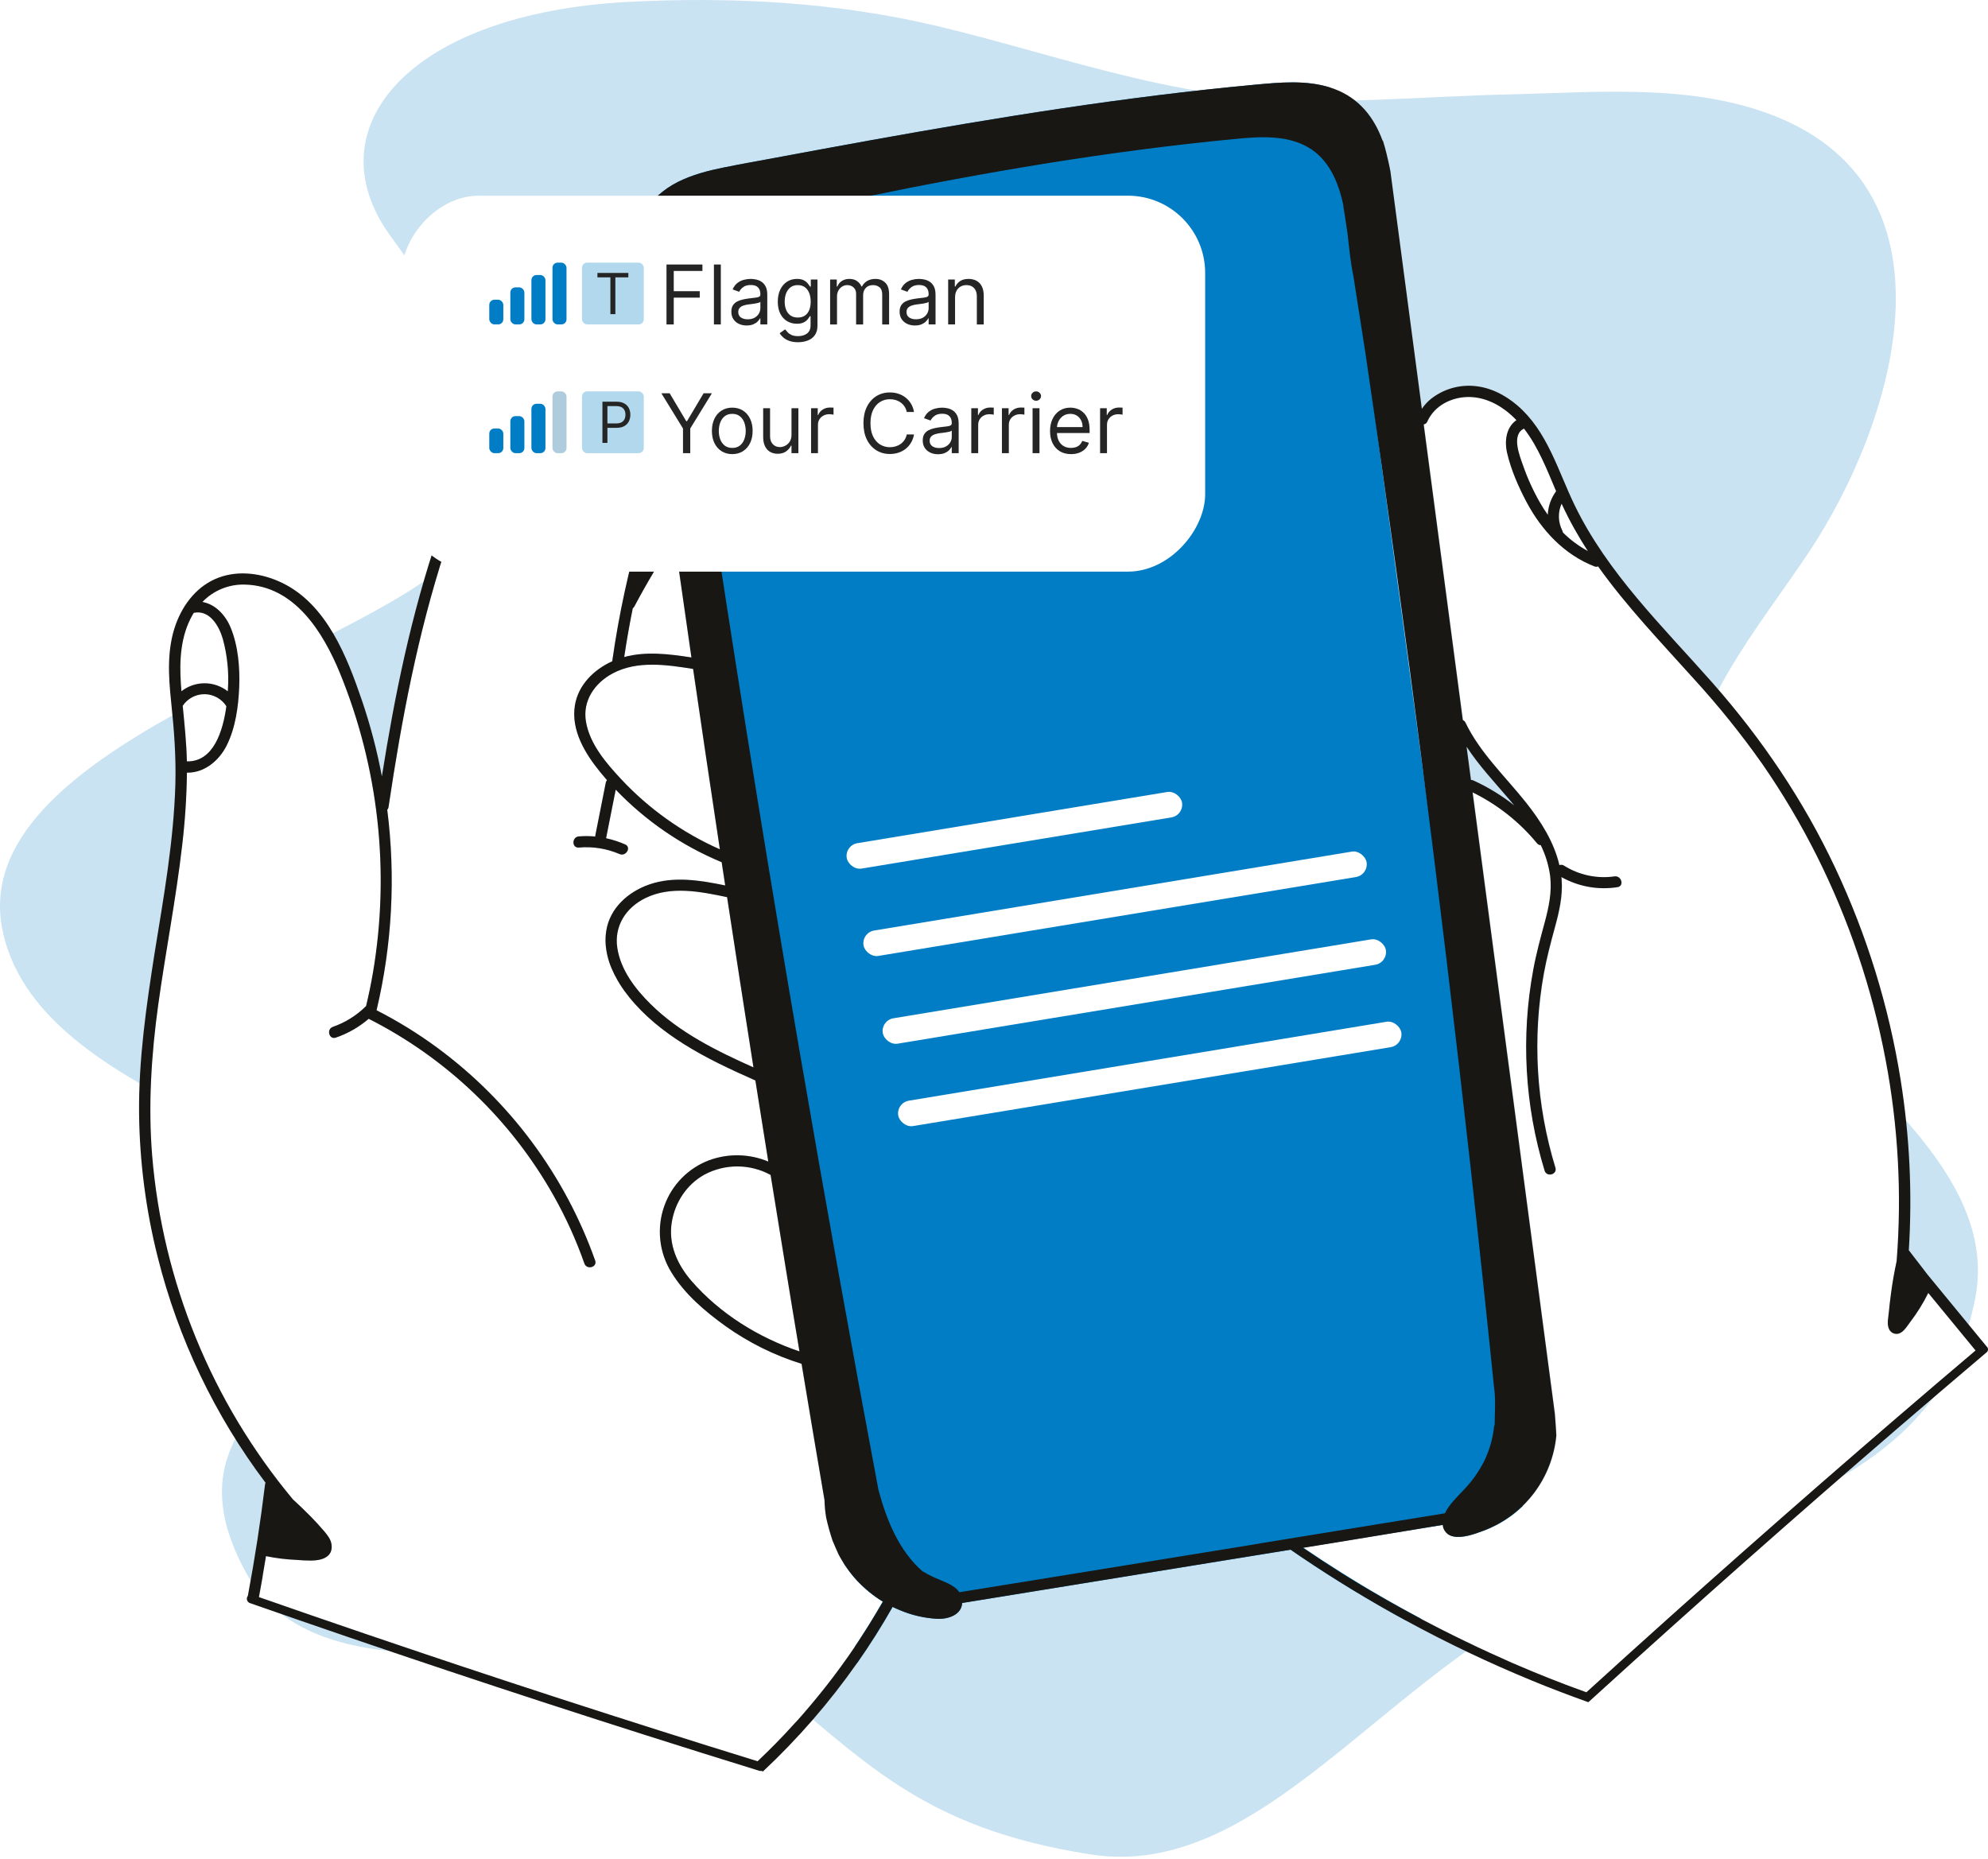 <?xml version="1.0" encoding="UTF-8"?> <svg xmlns="http://www.w3.org/2000/svg" width="386" height="361" fill="none" version="1.1" viewBox="0 0 386 361"><path d="m200.47 9.935c-6.138-1.707-12.276-3.393-18.457-4.865-19.589-4.662-39.883-5.75-60.006-4.705-42.552 2.219-61.158 24.43-46.416 45.148 14.743 20.718 33.296 42.193 13.152 62.185-20.144 19.993-95.928 37.745-88.188 73.27 7.74 35.525 75.794 40.71 70.393 63.657-5.402 22.948-40.224 29.615-23.208 60.703 17.016 31.087 79.68 3.701 99.803 19.981s30.959 29.605 64.212 34.789c33.254 5.185 57.241-35.525 92.875-51.069 35.634-15.543 71.941-20.728 78.901-57s-59.558-59.955-56.472-96.964c1.548-18.498 14.219-32.932 24.083-47.719 16.685-24.995 30.425-70.026-6.405-84.759-16.013-6.401-34.385-4.673-51.241-4.267-17.529 0.373-35.72 2.336-53.185 0.416-13.611-1.536-26.72-5.174-39.84-8.801z" fill="#B2D8ED" opacity=".7"></path><path d="m298.22 311.26-22.415 3.039-2.831 0.365c-6.98-3.788-13.77-7.906-20.369-12.354-0.675-0.456-1.35-0.917-2.024-1.384l-1.012 0.167-2.488 0.402-1.79 0.292-2.126 0.344-41.213 6.679-2.123 0.343-13.015 2.115c-0.139 2.34-2.736 3.14-4.749 3.078-2.542-0.122-5.043-0.692-7.387-1.683-0.467-0.19-0.92-0.398-1.369-0.618-2.122 3.75-4.422 7.389-6.901 10.92l-0.435-3.207-2.192-16.24-36.004-265.55c1.185-1.067 2.51-1.967 3.938-2.677 2.755-1.369 5.747-2.144 8.768-2.753 3.36-0.683 6.739-1.274 10.115-1.903 24.683-4.605 49.429-9.071 74.375-12.157 6.205-0.767 12.423-1.441 18.652-2.023 4.837-0.446 9.988-0.95 14.697 0.566l9.972 73.541 7.69 56.71 19.675 145.13 2.561 18.858z" fill="#007DC5"></path><g fill="#fff"><rect transform="rotate(-9.382 167.26 181.1)" x="167.26" y="181.1" width="99" height="5" rx="2.5"></rect><rect transform="rotate(-9.382 171 198.14)" x="171" y="198.14" width="99" height="5" rx="2.5"></rect><rect transform="rotate(-9.382 174 214.14)" x="174" y="214.14" width="99" height="5" rx="2.5"></rect><rect transform="rotate(-9.382 164 164.14)" x="164" y="164.14" width="65.982" height="5" rx="2.5"></rect><path d="m303.46 103.4c1.435 1.431 3.07 2.646 4.855 3.608-1.866-2.837-3.523-5.807-4.958-8.885-0.051-0.11-0.098-0.219-0.149-0.325-0.371 0.824-0.552 1.721-0.529 2.624 0.022 0.903 0.246 1.79 0.657 2.595 0.064 0.119 0.106 0.249 0.124 0.383z"></path><path d="m118.99 130.75c-3.499 1.859-5.903 5.31-5.205 9.389 0.73 4.317 3.861 7.961 6.747 11.069 5.414 5.823 11.955 10.487 19.226 13.709-0.916-6.052-1.823-12.105-2.722-18.157-0.833-5.624-1.658-11.249-2.476-16.875h-0.07c-5.074-0.807-10.754-1.658-15.5 0.865z"></path><path d="m119.86 184.09c0.668 4.273 3.47 7.939 6.473 10.901 5.611 5.54 12.811 9.082 19.953 12.274-1.734-11.014-3.439-22.032-5.115-33.053-5.154-1.096-10.904-2.246-15.857 0.179-3.781 1.848-6.127 5.419-5.454 9.699z"></path><path d="m162.81 301.85c-0.406-0.891-0.811-1.785-1.177-2.687-0.495-1.476-0.912-2.976-1.249-4.496-0.186-1.113-0.291-2.238-0.314-3.367-1.505-8.823-2.992-17.648-4.46-26.476-5.3-1.65-10.302-4.135-14.817-7.362-3.923-2.816-7.891-6.208-10.433-10.36-1.188-1.919-1.926-4.082-2.158-6.327-0.232-2.244 0.047-4.513 0.817-6.634 0.718-2.017 1.868-3.854 3.369-5.381 1.501-1.528 3.317-2.71 5.322-3.464 3.723-1.367 7.826-1.276 11.485 0.256-0.845-5.247-1.681-10.496-2.506-15.747-4.749-2.107-9.498-4.294-13.882-7.063-3.981-2.497-7.715-5.477-10.666-9.169-0.637-0.792-1.229-1.618-1.772-2.476-0.154-0.249-0.307-0.501-0.453-0.753-0.441-0.761-0.832-1.55-1.169-2.362-0.634-1.471-1.024-3.035-1.154-4.631-0.062-0.876-0.022-1.755 0.116-2.622 0.709-4.433 4.289-7.581 8.377-8.995 4.749-1.647 9.889-0.796 14.718 0.198-0.229-1.505-0.458-3.008-0.687-4.511-7.759-3.219-14.764-8.017-20.57-14.088l-1.863 9.41v0.022c1.267 0.278 2.504 0.679 3.693 1.198 1.279 0.559 0.172 2.425-1.096 1.874-2.487-1.068-5.201-1.501-7.898-1.26-1.391 0.113-1.38-2.056 0-2.17 1.063-0.083 2.132-0.073 3.193 0.03-3e-3 -0.091 4e-3 -0.182 0.022-0.271l2.017-10.177c0.032-0.187 0.117-0.36 0.244-0.501-0.449-0.515-0.895-1.033-1.326-1.563-2.922-3.604-5.691-8.118-4.906-12.967 0.643-3.974 3.701-6.939 7.251-8.557v-0.047c1.277-9.035 3.216-17.963 5.801-26.714-5.61-0.621-11.065-2.24-16.106-4.78-1.245-0.628-0.146-2.498 1.096-1.873 4.889 2.469 10.192 4.013 15.642 4.554 0.975-3.141 2.024-6.256 3.149-9.345 0.073-0.196 0.199-0.367 0.366-0.493-1.949-13.858-3.842-27.723-5.681-41.595-0.03-0.183-6e-3 -0.371 0.07-0.54-6.119 5.383-11.611 11.438-16.373 18.051-9.045 12.508-15.642 26.611-20.428 41.245-5.301 16.199-8.471 32.998-10.959 49.829-0.024 0.205-0.114 0.395-0.256 0.544 1.65 12.999 0.947 26.187-2.075 38.937 4.111 2.093 8.044 4.518 11.759 7.252 14.13 10.408 24.818 24.807 30.686 41.343 0.464 1.322-1.633 1.884-2.09 0.577-1.588-4.519-3.565-8.892-5.91-13.07-8.306-14.793-20.823-26.783-35.96-34.448-1.874 1.61-4.037 2.85-6.375 3.652-1.326 0.46-1.889-1.636-0.577-2.089 2.385-0.829 4.555-2.179 6.353-3.951l0.08-0.07c0.504-2.14 0.954-4.291 1.326-6.456 3.347-19.654 1.116-39.852-6.44-58.302-3.284-7.918-8.873-16.898-18.492-17.102-1.524-0.045-3.041 0.229-4.453 0.804s-2.689 1.438-3.748 2.534c2.524 0.445 4.486 2.53 5.479 4.977 1.461 3.575 1.827 7.771 1.659 11.599-0.168 3.827-0.731 7.902-2.44 11.32-1.461 2.922-4.329 5.332-7.704 5.252-0.056 4.731-0.367 9.456-0.931 14.154-1.191 10.386-3.226 20.652-4.654 31.005-1.319 9.692-1.936 19.42-1.136 29.171 2.018 24.536 11.55 47.855 27.299 66.782 1.198 1.095 2.378 2.224 3.514 3.385 0.895 0.917 1.764 1.855 2.59 2.83 0.654 0.774 1.304 1.578 1.432 2.615 0.307 2.476-2.02 3.078-3.985 3.082-0.925 0-1.849-0.043-2.769-0.128-2.01-0.083-4.009-0.327-5.98-0.73-0.212 1.307-0.431 2.612-0.658 3.915v0.091c-0.229 1.32-0.465 2.634-0.709 3.944 6.773 2.366 13.554 4.708 20.344 7.026 25.374 8.648 50.865 16.935 76.472 24.862 0.585-0.555 1.162-1.114 1.739-1.676l0.062-0.062c0.556-0.544 1.096-1.096 1.651-1.647l0.128-0.132c0.526-0.533 1.046-1.072 1.56-1.617l0.186-0.198c0.487-0.525 0.975-1.055 1.462-1.588l0.23-0.267c0.467-0.516 0.931-1.034 1.392-1.555l0.295-0.336c0.439-0.504 0.876-1.011 1.312-1.52 0.113-0.138 0.23-0.273 0.343-0.409 0.413-0.493 0.826-0.986 1.231-1.482l0.395-0.486c0.387-0.487 0.771-0.966 1.151-1.439 0.149-0.186 0.295-0.365 0.442-0.569 0.365-0.461 0.73-0.921 1.07-1.388l0.493-0.654 0.99-1.336 0.537-0.749c0.303-0.424 0.61-0.851 0.91-1.278 0.197-0.281 0.39-0.566 0.584-0.847 0.278-0.406 0.555-0.808 0.829-1.213 0.216-0.318 0.428-0.639 0.64-0.96 0.211-0.322 0.496-0.753 0.73-1.129s0.468-0.73 0.705-1.095c0.238-0.366 0.428-0.672 0.636-1.012 0.278-0.445 0.548-0.898 0.818-1.347 0.165-0.271 0.329-0.537 0.49-0.807 0.431-0.731 0.854-1.461 1.271-2.192-3.637-2.219-6.601-5.385-8.577-9.159z"></path><path d="m123.16 117.74c-0.076 0.145-0.185 0.27-0.317 0.366-0.634 3.14-1.188 6.295-1.662 9.465 4.222-1.161 8.767-0.584 13.048 0.081-1.11-7.64-2.206-15.285-3.288-22.934-2.812 4.214-5.406 8.555-7.781 13.022z"></path><path d="m130.43 237.28c-0.73 4.302 1.03 8.235 3.81 11.445 5.498 6.343 13.031 11.021 20.972 13.691-0.942-5.668-1.877-11.336-2.805-17.004-0.938-5.75-1.869-11.503-2.795-17.258-1.965-1.073-4.166-1.641-6.405-1.654-2.239-0.014-4.446 0.528-6.424 1.577-1.686 0.954-3.133 2.278-4.234 3.872-1.1 1.594-1.825 3.417-2.119 5.331z"></path><path d="m370.94 256.71c-0.551 0.731-1.18 1.826-2.067 2.191-0.381 0.157-0.808 0.158-1.19 5e-3 -0.382-0.154-0.689-0.45-0.856-0.826-0.457-0.961-0.132-2.268-0.037-3.287 0.114-1.209 0.256-2.41 0.42-3.615 0.289-2.115 0.665-4.211 1.096-6.3 1.027-13.062 0.307-26.203-2.14-39.075-2.602-13.774-7.105-27.12-13.381-39.655-3.107-6.191-6.647-12.155-10.594-17.847-4.073-5.77-8.503-11.281-13.264-16.499-6.349-7.063-13.045-14.042-18.568-21.805-0.227 0.092-0.482 0.092-0.709 0-5.878-2.305-10.276-7.019-13.195-12.519-1.56-2.921-2.984-6.208-3.748-9.44-0.562-2.377-0.208-5.058 1.798-6.438-0.677-0.71-1.41-1.363-2.192-1.954-2.477-1.844-5.505-2.921-8.607-2.429-2.805 0.442-5.319 2.016-6.506 4.645-0.056 0.148-0.151 0.279-0.275 0.377-0.124 0.099-0.273 0.161-0.43 0.182l0.099 0.756c2.501 18.888 5.001 37.776 7.499 56.666 0.231 0.092 0.416 0.27 0.516 0.497 2.874 5.949 7.744 10.452 11.795 15.564 2.846 3.594 5.399 7.622 6.437 12.106 0.147-0.059 0.307-0.081 0.464-0.065 0.158 0.017 0.31 0.072 0.442 0.16 2.912 1.835 6.382 2.576 9.79 2.089 1.37-0.205 1.954 1.884 0.577 2.089-3.745 0.586-7.578-0.105-10.882-1.961 0 0.182 0.036 0.365 0.051 0.548 0.234 3.133-0.493 6.23-1.315 9.228s-1.589 5.916-2.141 8.94c-2.263 12.571-1.496 25.501 2.239 37.716 0.409 1.34-1.684 1.906-2.089 0.577-3.862-12.659-4.614-26.063-2.192-39.075 0.142-0.774 0.303-1.541 0.471-2.304s0.365-1.527 0.544-2.286c0.366-1.52 0.79-3.028 1.199-4.543 0.789-2.922 1.439-5.927 1.059-8.973-0.279-2.094-0.895-4.129-1.826-6.025-0.143 2e-3 -0.283-0.031-0.41-0.094-0.127-0.064-0.237-0.157-0.321-0.272-3.416-4.15-7.681-7.52-12.508-9.885 1.181 8.903 2.36 17.804 3.536 26.702l12.42 93.988c0.092 1.414 0.234 2.827 0.285 4.24-0.385 4.104-1.925 8.014-4.44 11.279-2.515 3.266-5.904 5.753-9.774 7.174-1.665 0.628-3.985 1.479-5.786 1.096-0.546-0.091-1.045-0.361-1.42-0.768-0.374-0.407-0.602-0.927-0.648-1.478l-19.941 3.239-7.2 1.169c2.435 1.658 4.901 3.27 7.397 4.838l0.237 0.15c14.882 9.325 30.713 17.044 47.227 23.025l0.179 0.066c5.209-4.745 10.435-9.468 15.678-14.169 19.712-17.676 39.666-35.075 59.862-52.2l-9.198-11.164c-0.97 1.991-2.131 3.883-3.467 5.649z"></path><path d="m35.511 137-0.033 0.044c0.343 3.593 0.731 7.172 0.807 10.795 5.158 0.124 6.999-5.887 7.671-10.722-0.452-0.704-1.071-1.285-1.803-1.692-0.732-0.406-1.552-0.625-2.389-0.636-0.837-0.012-1.663 0.184-2.406 0.57s-1.378 0.95-1.849 1.641z"></path><path d="m299.07 97.7c0.453 0.774 0.946 1.53 1.461 2.261 0.076-1.651 0.64-3.242 1.622-4.572-1.776-4.189-3.471-8.6-6.243-12.164-2.517 1.176-0.862 5.255-0.212 7.092 0.888 2.562 2.017 5.035 3.372 7.384z"></path><path d="m35.227 134.21c1.285-1.006 2.872-1.551 4.504-1.547s3.216 0.556 4.497 1.569l0.022-0.394c0.215-3.295-0.12-6.603-0.99-9.787-0.705-2.455-2.528-5.679-5.589-5.073h-0.044c-0.084 0.135-0.168 0.278-0.252 0.42-2.334 4.101-2.557 8.892-2.247 13.494 0.029 0.445 0.066 0.88 0.099 1.318z"></path></g><path d="m385.73 261.46-11.452-13.935-3.653-4.748c0.696-11.073 0.161-22.189-1.597-33.144-2.274-14.203-6.534-28.015-12.654-41.033-6.173-13.146-14.283-25.135-23.872-36.011-9.59-10.875-20.384-21.279-26.795-34.561-3.218-6.654-5.25-14.275-11.062-19.275-2.436-2.096-5.406-3.615-8.654-3.82-2.934-0.196-5.836 0.704-8.146 2.523-0.68 0.553-1.276 1.201-1.771 1.925l-6.108-46.152c-0.048-0.241-0.095-0.486-0.146-0.73-0.366-1.738-0.768-3.484-1.301-5.182l-0.077-0.029c-1.64-4.473-4.518-8.257-9.497-10.068-0.201-0.073-0.406-0.142-0.607-0.208-4.72-1.512-9.87-1.015-14.711-0.562-6.224 0.575-12.442 1.249-18.652 2.023-24.946 3.086-49.681 7.552-74.393 12.157-3.376 0.628-6.755 1.22-10.116 1.903-3.002 0.61-5.994 1.384-8.767 2.753-1.428 0.709-2.753 1.61-3.938 2.677-2.192 1.968-3.836 4.499-4.383 7.344-0.187-0.077-0.392-0.1-0.592-0.065-0.199 0.035-0.384 0.126-0.534 0.262-11.437 9.86-20.533 22.214-27.481 35.577-7.587 14.586-12.632 30.347-16.238 46.349-1.742 7.72-3.149 15.513-4.384 23.328-0.941-5.011-2.239-9.949-3.883-14.775-2.897-8.487-6.835-18.581-15.423-22.773-3.788-1.852-8.38-2.556-12.42-1.037-4.04 1.519-6.824 5.032-8.281 9.038-1.761 4.832-1.443 10.046-0.913 15.068 0.566 5.364 0.975 10.681 0.818 16.068-0.322 10.985-2.265 21.831-4.018 32.655-1.622 10.335-3.123 20.724-3.025 31.202 0.103 9.407 1.317 18.77 3.616 27.893 3.974 15.86 11.092 30.762 20.932 43.822-0.044 0.105-0.073 0.216-0.088 0.329-0.879 7.25-1.992 14.464-3.339 21.641-0.089 0.11-0.15 0.24-0.178 0.379-0.029 0.139-0.024 0.282 0.014 0.419s0.107 0.262 0.203 0.367c0.096 0.104 0.215 0.184 0.348 0.233 25.554 8.94 51.232 17.51 77.034 25.71 7.28 2.315 14.569 4.601 21.867 6.858 0.136 0.046 0.281 0.054 0.42 0.022l0.315 0.106c6.798-6.364 12.919-13.415 18.265-21.039 2.474-3.523 4.774-7.162 6.9-10.919 0.45 0.219 0.903 0.427 1.37 0.617 2.344 1.002 4.848 1.582 7.394 1.713 2.002 0.062 4.599-0.73 4.749-3.079l13.015-2.114 2.123-0.343 41.213-6.694 2.126-0.343 1.79-0.293 2.488-0.401 1.012-0.168c0.672 0.467 1.347 0.928 2.024 1.384 6.575 4.448 13.363 8.577 20.365 12.387 7.941 4.325 16.112 8.217 24.475 11.657 1.761 0.73 3.532 1.432 5.312 2.107 1.67 0.64 3.348 1.263 5.034 1.87l0.602 0.215 1.418-1.285c19.29-17.546 38.818-34.832 58.583-51.857 5.755-4.952 11.527-9.881 17.315-14.786 0.088-0.068 0.159-0.155 0.209-0.254 0.049-0.1 0.075-0.209 0.075-0.32 1e-3 -0.111-0.023-0.22-0.071-0.32s-0.118-0.188-0.205-0.257zm-82.518-163.66 0.146 0.325c1.437 3.077 3.095 6.047 4.961 8.885-1.785-0.963-3.421-2.178-4.859-3.608-0.017-0.134-0.058-0.264-0.12-0.383-0.411-0.805-0.635-1.692-0.657-2.595-0.022-0.903 0.158-1.8 0.529-2.624zm-7.306-14.575c2.769 3.564 4.464 7.976 6.239 12.164-0.982 1.329-1.545 2.921-1.618 4.572-0.526-0.73-1.016-1.486-1.461-2.26-1.354-2.349-2.482-4.822-3.368-7.384-0.647-1.841-2.302-5.92 0.219-7.096l-0.011 0.004zm-11.149 61.772c2.389 3.652 5.395 6.862 8.226 10.17 0.344 0.406 0.691 0.815 1.034 1.231-2.437-1.924-5.096-3.55-7.92-4.842-0.152-0.071-0.318-0.107-0.485-0.106l-0.855-6.453zm-129.53 117.42c-7.942-2.67-15.475-7.348-20.969-13.691-2.78-3.21-4.526-7.143-3.81-11.445 0.639-3.842 2.904-7.304 6.353-9.199 1.976-1.051 4.183-1.594 6.422-1.581 2.238 0.012 4.439 0.581 6.403 1.654 0.926 5.755 1.859 11.508 2.799 17.259 0.918 5.667 1.852 11.335 2.802 17.003zm-8.921-55.144c-7.153-3.199-14.353-6.741-19.964-12.281-3.003-2.969-5.819-6.621-6.477-10.901-0.657-4.28 1.677-7.851 5.451-9.699 4.949-2.425 10.699-1.26 15.857-0.179 1.681 11.021 3.388 22.039 5.122 33.053l0.011 7e-3zm-15.343-102.54c1.084 7.647 2.18 15.292 3.288 22.934-4.292-0.665-8.829-1.242-13.049-0.081 0.473-3.165 1.027-6.32 1.662-9.465 0.133-0.095 0.24-0.221 0.315-0.365 2.369-4.473 4.959-8.816 7.77-13.03l0.014 7e-3zm-6.535 6.362c1.4-5.775 3.073-11.473 5.019-17.095 0.351 2.513 0.706 5.025 1.067 7.538-2.153 3.113-4.186 6.297-6.101 9.549l0.015 8e-3zm10.082 18.796h0.066c0.823 5.624 1.65 11.249 2.48 16.875 0.894 6.055 1.8 12.107 2.718 18.157-7.279-3.219-13.829-7.883-19.251-13.709-2.89-3.108-6.009-6.752-6.747-11.069-0.698-4.079 1.706-7.53 5.205-9.389 4.76-2.523 10.441-1.672 15.515-0.873l0.014 8e-3zm-97.13-10.478c0.08-0.142 0.164-0.284 0.252-0.419h0.044c3.061-0.603 4.88 2.618 5.585 5.072 0.87 3.185 1.206 6.492 0.994 9.787 0 0.128 0 0.259-0.025 0.394-1.28-1.012-2.863-1.565-4.495-1.569-1.632-4e-3 -3.218 0.541-4.503 1.547-0.036-0.438-0.069-0.872-0.099-1.307-0.322-4.612-0.091-9.403 2.247-13.505zm6.575 17.712c-0.658 4.839-2.502 10.846-7.671 10.722-0.073-3.623-0.464-7.202-0.804-10.795l0.033-0.044c0.471-0.69 1.105-1.252 1.847-1.637 0.741-0.385 1.567-0.58 2.402-0.569 0.835 0.012 1.655 0.23 2.385 0.635 0.73 0.406 1.349 0.986 1.801 1.688h0.007zm126.19 176.08c-0.161 0.27-0.325 0.537-0.489 0.807-0.271 0.453-0.541 0.902-0.819 1.348-0.208 0.339-0.423 0.675-0.639 1.015-0.216 0.339-0.468 0.73-0.705 1.095-0.237 0.366-0.493 0.753-0.731 1.129-0.237 0.376-0.42 0.642-0.635 0.96l-0.132 0.194c-0.23 0.339-0.464 0.683-0.697 1.019-0.194 0.281-0.388 0.566-0.585 0.847-0.303 0.427-0.606 0.854-0.913 1.278-0.179 0.248-0.366 0.5-0.537 0.749-0.325 0.445-0.658 0.891-0.99 1.336-0.165 0.219-0.325 0.438-0.49 0.654-0.365 0.467-0.712 0.928-1.07 1.388l-0.446 0.573-1.147 1.435c-0.131 0.161-0.263 0.325-0.398 0.486-0.407 0.487-0.816 0.981-1.227 1.483l-0.347 0.409c-0.431 0.508-0.869 1.015-1.312 1.519l-0.292 0.336c-0.458 0.533-0.93 1.051-1.417 1.555l-0.241 0.263c-0.488 0.533-0.975 1.063-1.462 1.589l-0.186 0.197c-0.515 0.544-1.037 1.096-1.56 1.618l-0.128 0.131c-0.548 0.552-1.096 1.096-1.651 1.647l-0.066 0.062c-0.574 0.563-1.154 1.122-1.738 1.677-25.608-7.918-51.099-16.2-76.473-24.848-6.792-2.315-13.575-4.656-20.347-7.022 0.243-1.315 0.48-2.63 0.709-3.944 0.002-0.032 0.002-0.064 0-0.095 0.227-1.305 0.446-2.61 0.658-3.915 1.972 0.404 3.973 0.649 5.984 0.73 0.921 0.086 1.844 0.128 2.769 0.128 1.965 0 4.289-0.606 3.982-3.082-0.128-1.037-0.778-1.826-1.432-2.615-0.826-0.975-1.695-1.913-2.586-2.83-1.136-1.161-2.32-2.282-3.514-3.385-15.75-18.931-25.285-42.253-27.306-66.793-0.782-9.75-0.161-19.479 1.173-29.153 1.428-10.353 3.463-20.615 4.654-31.001 0.561-4.694 0.87-9.416 0.928-14.143 3.379 0.08 6.243-2.33 7.708-5.252 1.717-3.421 2.283-7.541 2.44-11.32 0.157-3.78-0.186-8.035-1.659-11.599-1.008-2.447-2.974-4.532-5.479-4.977 1.055-1.1 2.328-1.968 3.738-2.549 1.41-0.58 2.925-0.86 4.449-0.822 9.618 0.19 15.204 9.17 18.47 17.087 7.558 18.45 9.79 38.648 6.444 58.302-0.365 2.166-0.822 4.317-1.326 6.457l-0.08 0.069c-1.802 1.778-3.977 3.133-6.367 3.966-1.308 0.453-0.731 2.556 0.577 2.089 2.338-0.802 4.503-2.041 6.378-3.652 15.138 7.665 27.655 19.656 35.96 34.448 2.348 4.176 4.329 8.548 5.918 13.067 0.461 1.307 2.557 0.73 2.093-0.577-5.867-16.536-16.555-30.936-30.685-41.343-3.716-2.733-7.649-5.159-11.759-7.253 3.022-12.749 3.725-25.938 2.075-38.936 0.141-0.149 0.229-0.34 0.252-0.544 2.506-16.832 5.673-33.63 10.959-49.83 4.789-14.633 11.383-28.736 20.428-41.244 4.764-6.611 10.256-12.666 16.373-18.051-0.073 0.17-0.096 0.358-0.066 0.54 1.848 13.877 3.74 27.742 5.677 41.595-0.16 0.129-0.28 0.299-0.347 0.493-1.133 3.09-2.184 6.205-3.153 9.345-5.449-0.542-10.75-2.084-15.639-4.55-1.245-0.628-2.345 1.242-1.095 1.87 5.039 2.54 10.493 4.159 16.102 4.78-2.584 8.751-4.523 17.679-5.801 26.713v0.048c-3.551 1.603-6.612 4.583-7.255 8.556-0.782 4.85 1.973 9.363 4.91 12.968 0.431 0.529 0.873 1.048 1.322 1.563-0.126 0.142-0.21 0.316-0.241 0.504l-2.016 10.174c-0.017 0.089-0.026 0.179-0.026 0.27-1.06-0.103-2.127-0.112-3.189-0.025-1.381 0.109-1.395 2.278 0 2.165 2.696-0.24 5.41 0.193 7.898 1.26 1.267 0.551 2.371-1.315 1.096-1.873-1.19-0.519-2.426-0.92-3.694-1.198v-0.022c0.621-3.136 1.244-6.273 1.867-9.411 5.806 6.071 12.811 10.869 20.57 14.089 0.227 1.502 0.456 3.005 0.687 4.51-4.833-0.993-9.958-1.844-14.718-0.197-4.091 1.413-7.671 4.561-8.376 8.994-0.138 0.867-0.179 1.747-0.121 2.622 0.123 1.595 0.504 3.159 1.129 4.631 0.338 0.812 0.73 1.602 1.173 2.363 0.146 0.252 0.295 0.504 0.453 0.752 0.54 0.86 1.132 1.687 1.771 2.476 2.952 3.681 6.685 6.672 10.663 9.17 4.406 2.772 9.133 4.955 13.882 7.063 0.83 5.251 1.666 10.5 2.506 15.746-3.658-1.53-7.759-1.622-11.482-0.255-2.005 0.755-3.821 1.938-5.323 3.466-1.501 1.528-2.651 3.365-3.371 5.382-0.763 2.125-1.034 4.396-0.793 6.64 0.241 2.245 0.988 4.406 2.185 6.321 2.539 4.167 6.51 7.545 10.433 10.364 4.516 3.225 9.518 5.709 14.817 7.358 1.461 8.831 2.946 17.656 4.456 26.476 0.027 1.129 0.133 2.254 0.318 3.367 0.337 1.52 0.754 3.02 1.249 4.496 0.366 0.902 0.771 1.797 1.173 2.688 0.11 0.211 0.227 0.42 0.343 0.628 0.019 0.033 0.037 0.065 0.059 0.098 0.099 0.179 0.201 0.366 0.31 0.53 0.11 0.164 0.172 0.274 0.26 0.409 0.12 0.186 0.241 0.365 0.365 0.555 0.249 0.365 0.508 0.73 0.775 1.096l0.423 0.536c0.081 0.103 0.165 0.205 0.249 0.303 0.084 0.099 0.186 0.223 0.285 0.333l0.117 0.135c0.12 0.139 0.241 0.274 0.365 0.409l0.19 0.204c0.113 0.121 0.23 0.241 0.365 0.366l0.15 0.153 0.387 0.365c0.248 0.234 0.501 0.464 0.76 0.69 0.193 0.168 0.387 0.333 0.588 0.493 0.201 0.161 0.416 0.333 0.628 0.493 0.212 0.161 0.431 0.322 0.651 0.475l0.423 0.292c0.114 0.081 0.23 0.157 0.347 0.23 0.19 0.124 0.384 0.249 0.581 0.365-0.438 0.736-0.873 1.465-1.304 2.188zm74.839-13.559-2.126 0.365-36.186 5.876-4.994 0.81-2.123 0.344-13.282 2.143c-1.03-1.519-3.288-2.132-4.899-2.881-0.786-0.359-1.55-0.762-2.29-1.209-4.501-3.951-6.93-9.838-8.519-15.783-5.297-28.21-10.377-56.462-15.24-84.756-5.692-33.14-11.079-66.331-16.161-99.572-2.679-17.464-5.264-34.938-7.755-52.423 0.423-2.425 1.413-4.645 3.572-6.117 1.955-1.329 4.296-1.899 6.576-2.429 2.867-0.668 5.738-1.311 8.61-1.954 11.741-2.622 23.525-5.08 35.376-7.274 11.85-2.195 23.781-4.141 35.755-5.701 6.035-0.789 12.082-1.478 18.141-2.067 4.749-0.457 10.148-0.92 14.481 1.541 4.018 2.282 5.888 6.643 6.845 11.007 0.29 1.899 0.58 3.797 0.87 5.693 0.318 2.79 0.57 5.584 1.14 8.308l0.489 3.126 1.629 10.444 0.212 1.34c1.081 7.362 2.146 14.726 3.193 22.09 1.882 13.256 3.709 26.524 5.479 39.805 0.751 5.634 1.49 11.27 2.218 16.908 3.392 26.294 6.558 52.622 9.498 78.987 1.602 14.381 3.136 28.769 4.602 43.165 0.344 2.319 0.132 4.747 0.121 7.073 2e-3 0.155-0.034 0.308-0.106 0.446-0.246 2.341-0.894 4.621-1.918 6.741-1.023 2.036-2.345 3.907-3.923 5.551-1.304 1.406-2.886 2.856-3.715 4.623h-0.033l-21.348 3.466-14.189 2.312zm78.716 14.797c-5.246 4.704-10.472 9.427-15.679 14.169l-0.179-0.066c-0.797-0.289-1.59-0.581-2.382-0.876l-1.406-0.519c-2.192-0.832-4.378-1.7-6.558-2.603-1.31-0.541-2.616-1.093-3.919-1.658l-1.881-0.851c-3.22-1.429-6.405-2.925-9.557-4.488l-1.826-0.913-1.096-0.555c-0.837-0.424-1.666-0.859-2.495-1.297-0.3-0.153-0.596-0.31-0.892-0.471-1.987-1.056-3.955-2.134-5.903-3.232-0.594-0.336-1.188-0.675-1.782-1.019l-1.896-1.095c-0.618-0.365-1.239-0.731-1.856-1.096l-1.363-0.829-1.004-0.617c-0.468-0.287-0.934-0.577-1.399-0.869l-0.234-0.146c-2.496-1.57-4.962-3.185-7.398-4.843l7.201-1.168 19.927-3.29c0.045 0.55 0.272 1.07 0.646 1.477 0.374 0.406 0.873 0.677 1.418 0.768 1.804 0.366 4.124-0.478 5.786-1.095 0.23-0.088 0.46-0.175 0.687-0.27l0.102-0.044 0.596-0.259c0.427-0.194 0.847-0.402 1.26-0.621l0.416-0.227c0.642-0.356 1.265-0.745 1.867-1.165 0.117-0.076 0.23-0.157 0.343-0.244l0.241-0.176c0.154-0.113 0.307-0.226 0.453-0.347 0.147-0.12 0.3-0.233 0.446-0.365l0.409-0.343c0.296-0.259 0.585-0.526 0.87-0.8 0.171-0.164 0.343-0.332 0.507-0.507 0.036-0.032 0.069-0.066 0.099-0.103 0.113-0.113 0.223-0.233 0.329-0.365 0.106-0.131 0.179-0.193 0.266-0.292 0.349-0.397 0.684-0.807 1.005-1.231 2.431-3.236 3.923-7.08 4.311-11.109-0.048-1.413-0.19-2.826-0.282-4.239-4.14-31.329-8.287-62.658-12.442-93.989-1.176-8.9-2.354-17.8-3.532-26.698 4.828 2.364 9.093 5.735 12.508 9.885 0.085 0.114 0.195 0.206 0.322 0.269 0.126 0.064 0.266 0.097 0.408 0.096 0.93 1.896 1.547 3.93 1.827 6.022 0.365 3.046-0.271 6.044-1.06 8.973-0.409 1.515-0.822 3.024-1.201 4.543-0.19 0.759-0.366 1.519-0.541 2.286s-0.329 1.53-0.471 2.304c-2.425 13.012-1.673 26.416 2.191 39.075 0.41 1.33 2.503 0.764 2.094-0.577-3.738-12.215-4.507-25.145-2.243-37.716 0.555-3.024 1.333-5.978 2.144-8.94s1.549-6.095 1.311-9.228c0-0.183-0.029-0.365-0.047-0.548 3.304 1.857 7.137 2.548 10.882 1.961 1.374-0.205 0.789-2.293-0.577-2.089-3.408 0.486-6.879-0.253-9.794-2.085-0.13-0.09-0.281-0.145-0.438-0.163-0.158-0.017-0.317 5e-3 -0.464 0.064-1.041-4.484-3.591-8.512-6.44-12.106-4.051-5.112-8.921-9.615-11.792-15.56-0.049-0.113-0.119-0.216-0.208-0.302-0.088-0.086-0.193-0.153-0.307-0.199-2.499-18.887-4.999-37.776-7.5-56.666l-0.098-0.756c0.157-0.02 0.305-0.083 0.43-0.182 0.124-0.098 0.219-0.229 0.275-0.377 1.183-2.629 3.7-4.203 6.502-4.645 3.101-0.489 6.13 0.584 8.61 2.429 0.783 0.591 1.516 1.244 2.192 1.954-2.006 1.38-2.36 4.061-1.797 6.438 0.763 3.243 2.191 6.508 3.744 9.44 2.922 5.5 7.306 10.225 13.198 12.519 0.112 0.047 0.232 0.071 0.353 0.071s0.241-0.024 0.352-0.071c5.524 7.764 12.223 14.742 18.569 21.809 4.771 5.218 9.209 10.733 13.286 16.51 3.945 5.693 7.485 11.657 10.593 17.846 6.276 12.536 10.78 25.882 13.381 39.656 2.447 12.872 3.167 26.013 2.141 39.075-0.449 2.089-0.826 4.185-1.096 6.3-0.164 1.205-0.307 2.406-0.42 3.615-0.095 1.012-0.42 2.319 0.037 3.287 0.166 0.376 0.472 0.672 0.854 0.825 0.381 0.154 0.807 0.152 1.188-4e-3 0.887-0.365 1.516-1.46 2.071-2.191 1.35-1.763 2.525-3.652 3.51-5.642l9.177 11.171c-20.206 17.127-40.166 34.527-59.88 52.2z" fill="#191713"></path><g filter="url(#filter0_d_233_3201)"><rect transform="matrix(-1 0 0 1 234 34)" width="156" height="73" rx="15" fill="#fff"></rect></g><g fill="#252525"><path d="m185.44 57.75v5.25h-1.34v-8.727h1.295v1.364h0.114c0.204-0.443 0.515-0.799 0.931-1.068 0.417-0.273 0.955-0.409 1.614-0.409 0.591 0 1.108 0.121 1.551 0.364 0.443 0.239 0.788 0.602 1.034 1.091 0.247 0.485 0.37 1.098 0.37 1.841v5.545h-1.341v-5.455c0-0.686-0.178-1.22-0.534-1.602-0.356-0.386-0.845-0.58-1.466-0.58-0.428 0-0.811 0.093-1.148 0.278-0.333 0.186-0.597 0.456-0.79 0.812-0.193 0.356-0.29 0.788-0.29 1.295z"></path><path d="m177.65 63.205c-0.553 0-1.055-0.104-1.506-0.312-0.45-0.212-0.808-0.517-1.073-0.915-0.266-0.402-0.398-0.886-0.398-1.454 0-0.5 0.098-0.905 0.295-1.216 0.197-0.314 0.46-0.561 0.79-0.739s0.693-0.311 1.091-0.398c0.401-0.091 0.805-0.163 1.21-0.216 0.53-0.068 0.96-0.119 1.29-0.153 0.333-0.038 0.576-0.1 0.727-0.188 0.155-0.087 0.233-0.239 0.233-0.455v-0.045c0-0.561-0.153-0.996-0.46-1.307-0.303-0.311-0.763-0.466-1.381-0.466-0.64 0-1.142 0.14-1.505 0.42-0.364 0.28-0.62 0.58-0.767 0.898l-1.273-0.455c0.227-0.53 0.53-0.943 0.909-1.239 0.382-0.299 0.799-0.507 1.25-0.625 0.454-0.121 0.901-0.182 1.341-0.182 0.28 0 0.602 0.034 0.966 0.102 0.367 0.064 0.721 0.199 1.062 0.403 0.345 0.204 0.631 0.513 0.858 0.926 0.227 0.413 0.341 0.966 0.341 1.659v5.75h-1.341v-1.182h-0.068c-0.091 0.189-0.242 0.392-0.455 0.608-0.212 0.216-0.494 0.4-0.846 0.551s-0.782 0.227-1.29 0.227zm0.205-1.205c0.53 0 0.977-0.104 1.341-0.312 0.367-0.208 0.643-0.477 0.829-0.807 0.189-0.33 0.284-0.676 0.284-1.04v-1.227c-0.057 0.068-0.182 0.131-0.375 0.188-0.189 0.053-0.409 0.1-0.659 0.142-0.246 0.038-0.487 0.072-0.722 0.102-0.231 0.026-0.418 0.049-0.562 0.068-0.349 0.045-0.674 0.119-0.977 0.222-0.3 0.098-0.542 0.248-0.728 0.449-0.181 0.197-0.272 0.466-0.272 0.807 0 0.466 0.172 0.818 0.517 1.057 0.348 0.235 0.79 0.352 1.324 0.352z"></path><path d="m161.18 63v-8.727h1.295v1.364h0.114c0.182-0.466 0.475-0.828 0.88-1.085 0.406-0.261 0.893-0.392 1.461-0.392 0.575 0 1.055 0.131 1.437 0.392 0.387 0.258 0.688 0.619 0.904 1.085h0.091c0.223-0.451 0.558-0.809 1.005-1.074 0.447-0.269 0.983-0.403 1.608-0.403 0.78 0 1.419 0.244 1.915 0.733 0.496 0.485 0.744 1.24 0.744 2.267v5.841h-1.341v-5.841c0-0.644-0.176-1.104-0.528-1.381-0.352-0.277-0.767-0.415-1.244-0.415-0.614 0-1.089 0.186-1.427 0.557-0.337 0.367-0.505 0.833-0.505 1.398v5.682h-1.364v-5.977c0-0.496-0.161-0.896-0.483-1.199-0.322-0.307-0.737-0.46-1.244-0.46-0.349 0-0.674 0.093-0.977 0.278-0.3 0.186-0.542 0.443-0.728 0.773-0.181 0.326-0.272 0.703-0.272 1.131v5.455h-1.341z"></path><path d="m154.95 66.455c-0.647 0-1.204-0.083-1.67-0.25-0.466-0.163-0.854-0.379-1.165-0.648-0.307-0.265-0.551-0.549-0.733-0.852l1.068-0.75c0.122 0.159 0.275 0.341 0.461 0.545 0.185 0.208 0.439 0.388 0.761 0.54 0.326 0.155 0.752 0.233 1.278 0.233 0.705 0 1.286-0.171 1.745-0.511 0.458-0.341 0.687-0.875 0.687-1.602v-1.773h-0.113c-0.099 0.159-0.239 0.356-0.421 0.591-0.178 0.231-0.436 0.438-0.773 0.619-0.333 0.178-0.784 0.267-1.352 0.267-0.704 0-1.337-0.167-1.898-0.5-0.556-0.333-0.998-0.818-1.324-1.455-0.321-0.636-0.482-1.409-0.482-2.318 0-0.894 0.157-1.672 0.471-2.335 0.315-0.667 0.752-1.182 1.313-1.545 0.56-0.367 1.208-0.551 1.943-0.551 0.568 0 1.019 0.095 1.352 0.284 0.337 0.186 0.595 0.398 0.773 0.636 0.182 0.235 0.322 0.428 0.42 0.58h0.137v-1.386h1.295v8.977c0 0.75-0.17 1.36-0.511 1.83-0.337 0.473-0.792 0.82-1.364 1.04-0.568 0.224-1.201 0.335-1.898 0.335zm-0.045-4.795c0.538 0 0.992-0.123 1.364-0.369 0.371-0.246 0.653-0.6 0.846-1.062s0.29-1.015 0.29-1.659c0-0.629-0.095-1.184-0.284-1.665-0.19-0.481-0.47-0.858-0.841-1.131-0.371-0.273-0.83-0.409-1.375-0.409-0.568 0-1.042 0.144-1.421 0.432-0.375 0.288-0.657 0.674-0.846 1.159-0.186 0.485-0.279 1.023-0.279 1.614 0 0.606 0.095 1.142 0.285 1.608 0.193 0.462 0.477 0.826 0.852 1.091 0.379 0.261 0.848 0.392 1.409 0.392z"></path><path d="m144.98 63.205c-0.553 0-1.055-0.104-1.506-0.312-0.45-0.212-0.808-0.517-1.073-0.915-0.266-0.402-0.398-0.886-0.398-1.454 0-0.5 0.098-0.905 0.295-1.216 0.197-0.314 0.461-0.561 0.79-0.739 0.33-0.178 0.693-0.311 1.091-0.398 0.402-0.091 0.805-0.163 1.21-0.216 0.531-0.068 0.96-0.119 1.29-0.153 0.333-0.038 0.576-0.1 0.727-0.188 0.156-0.087 0.233-0.239 0.233-0.455v-0.045c0-0.561-0.153-0.996-0.46-1.307-0.303-0.311-0.763-0.466-1.381-0.466-0.64 0-1.142 0.14-1.505 0.42-0.364 0.28-0.62 0.58-0.767 0.898l-1.273-0.455c0.227-0.53 0.53-0.943 0.909-1.239 0.383-0.299 0.799-0.507 1.25-0.625 0.455-0.121 0.902-0.182 1.341-0.182 0.28 0 0.602 0.034 0.966 0.102 0.367 0.064 0.721 0.199 1.062 0.403 0.345 0.204 0.631 0.513 0.858 0.926 0.228 0.413 0.341 0.966 0.341 1.659v5.75h-1.341v-1.182h-0.068c-0.091 0.189-0.242 0.392-0.454 0.608-0.213 0.216-0.495 0.4-0.847 0.551s-0.782 0.227-1.29 0.227zm0.205-1.205c0.53 0 0.977-0.104 1.341-0.312 0.367-0.208 0.644-0.477 0.829-0.807 0.19-0.33 0.284-0.676 0.284-1.04v-1.227c-0.057 0.068-0.182 0.131-0.375 0.188-0.189 0.053-0.409 0.1-0.659 0.142-0.246 0.038-0.487 0.072-0.721 0.102-0.231 0.026-0.419 0.049-0.563 0.068-0.348 0.045-0.674 0.119-0.977 0.222-0.299 0.098-0.542 0.248-0.727 0.449-0.182 0.197-0.273 0.466-0.273 0.807 0 0.466 0.172 0.818 0.517 1.057 0.348 0.235 0.79 0.352 1.324 0.352z"></path><path d="m139.96 51.364v11.636h-1.341v-11.636h1.341z"></path><path d="m129.41 63v-11.636h6.977v1.25h-5.568v3.932h5.046v1.25h-5.046v5.205h-1.409z"></path></g><g fill="#007DC5"><rect x="95" y="58.2" width="2.727" height="4.8" rx="1"></rect><rect x="99.09" y="55.8" width="2.727" height="7.2" rx="1"></rect><rect x="103.18" y="53.4" width="2.727" height="9.6" rx="1"></rect><rect x="107.27" y="51" width="2.727" height="12" rx="1"></rect></g><rect x="113" y="51" width="12" height="12" rx="1" fill="#B2D8ED"></rect><g fill="#252525"><path d="M116 53.859V53H122V53.859H119.484V61H118.516V53.859H116Z"></path><path d="m213.6 88v-8.727h1.295v1.318h0.091c0.159-0.432 0.447-0.782 0.864-1.051 0.416-0.269 0.886-0.403 1.409-0.403 0.098 0 0.221 0.002 0.369 0.006s0.259 0.009 0.335 0.017v1.364c-0.045-0.011-0.149-0.028-0.312-0.051-0.159-0.026-0.328-0.04-0.506-0.04-0.424 0-0.803 0.089-1.136 0.267-0.33 0.174-0.591 0.417-0.784 0.727-0.19 0.307-0.285 0.657-0.285 1.051v5.523h-1.34z"></path><path d="m207.95 88.182c-0.841 0-1.566-0.186-2.176-0.557-0.606-0.375-1.074-0.898-1.403-1.568-0.326-0.674-0.489-1.458-0.489-2.352 0-0.894 0.163-1.682 0.489-2.364 0.329-0.686 0.787-1.22 1.375-1.602 0.59-0.386 1.28-0.58 2.068-0.58 0.454 0 0.903 0.076 1.346 0.227s0.847 0.398 1.211 0.739c0.363 0.337 0.653 0.784 0.869 1.341 0.216 0.557 0.324 1.242 0.324 2.057v0.568h-6.728v-1.159h5.364c0-0.492-0.098-0.932-0.295-1.318-0.194-0.386-0.47-0.691-0.83-0.915-0.356-0.224-0.776-0.335-1.261-0.335-0.534 0-0.996 0.133-1.387 0.398-0.386 0.261-0.683 0.602-0.892 1.023-0.208 0.42-0.312 0.871-0.312 1.352v0.773c0 0.659 0.113 1.218 0.341 1.676 0.231 0.455 0.551 0.801 0.96 1.04 0.409 0.235 0.884 0.352 1.426 0.352 0.352 0 0.671-0.049 0.955-0.148 0.288-0.102 0.536-0.254 0.744-0.455 0.208-0.204 0.369-0.458 0.483-0.761l1.295 0.364c-0.136 0.439-0.365 0.826-0.687 1.159-0.322 0.33-0.72 0.587-1.193 0.773-0.474 0.182-1.006 0.273-1.597 0.273z"></path><path d="m200.49 88v-8.727h1.341v8.727h-1.341zm0.682-10.182c-0.261 0-0.486-0.089-0.676-0.267-0.185-0.178-0.278-0.392-0.278-0.642s0.093-0.464 0.278-0.642c0.19-0.178 0.415-0.267 0.676-0.267 0.262 0 0.485 0.089 0.671 0.267 0.189 0.178 0.284 0.392 0.284 0.642s-0.095 0.464-0.284 0.642c-0.186 0.178-0.409 0.267-0.671 0.267z"></path><path d="m194.54 88v-8.727h1.296v1.318h0.09c0.16-0.432 0.447-0.782 0.864-1.051 0.417-0.269 0.886-0.403 1.409-0.403 0.099 0 0.222 0.002 0.369 0.006 0.148 0.004 0.26 0.009 0.336 0.017v1.364c-0.046-0.011-0.15-0.028-0.313-0.051-0.159-0.026-0.327-0.04-0.505-0.04-0.425 0-0.804 0.089-1.137 0.267-0.329 0.174-0.591 0.417-0.784 0.727-0.189 0.307-0.284 0.657-0.284 1.051v5.523h-1.341z"></path><path d="m188.59 88v-8.727h1.295v1.318h0.091c0.159-0.432 0.447-0.782 0.864-1.051 0.417-0.269 0.886-0.403 1.409-0.403 0.099 0 0.222 0.002 0.369 0.006 0.148 0.004 0.26 0.009 0.336 0.017v1.364c-0.046-0.011-0.15-0.028-0.313-0.051-0.159-0.026-0.328-0.04-0.506-0.04-0.424 0-0.803 0.089-1.136 0.267-0.33 0.174-0.591 0.417-0.784 0.727-0.189 0.307-0.284 0.657-0.284 1.051v5.523h-1.341z"></path><path d="m182.14 88.205c-0.553 0-1.054-0.104-1.505-0.312-0.451-0.212-0.809-0.517-1.074-0.915-0.265-0.402-0.398-0.886-0.398-1.454 0-0.5 0.099-0.905 0.296-1.216 0.197-0.314 0.46-0.561 0.789-0.739 0.33-0.178 0.694-0.311 1.091-0.398 0.402-0.091 0.805-0.163 1.211-0.216 0.53-0.068 0.96-0.119 1.289-0.153 0.334-0.038 0.576-0.1 0.728-0.188 0.155-0.087 0.233-0.239 0.233-0.455v-0.045c0-0.561-0.154-0.996-0.461-1.307-0.303-0.311-0.763-0.466-1.38-0.466-0.641 0-1.142 0.14-1.506 0.42s-0.619 0.58-0.767 0.898l-1.273-0.455c0.227-0.53 0.53-0.943 0.909-1.239 0.383-0.299 0.799-0.507 1.25-0.625 0.455-0.121 0.902-0.182 1.341-0.182 0.28 0 0.602 0.034 0.966 0.102 0.367 0.064 0.722 0.199 1.063 0.403 0.344 0.204 0.63 0.513 0.858 0.926 0.227 0.413 0.34 0.966 0.34 1.659v5.75h-1.34v-1.182h-0.069c-0.091 0.189-0.242 0.392-0.454 0.608s-0.495 0.4-0.847 0.551-0.782 0.227-1.29 0.227zm0.205-1.205c0.53 0 0.977-0.104 1.341-0.312 0.367-0.208 0.644-0.477 0.829-0.807 0.19-0.33 0.285-0.676 0.285-1.04v-1.227c-0.057 0.068-0.182 0.131-0.375 0.188-0.19 0.053-0.41 0.1-0.66 0.142-0.246 0.038-0.486 0.072-0.721 0.102-0.231 0.026-0.419 0.049-0.563 0.068-0.348 0.045-0.674 0.119-0.977 0.222-0.299 0.098-0.542 0.248-0.727 0.449-0.182 0.197-0.273 0.466-0.273 0.807 0 0.466 0.172 0.818 0.517 1.057 0.349 0.235 0.79 0.352 1.324 0.352z"></path><path d="m177.47 80h-1.409c-0.083-0.405-0.229-0.761-0.437-1.068-0.205-0.307-0.455-0.564-0.75-0.773-0.292-0.212-0.616-0.371-0.972-0.477s-0.727-0.159-1.113-0.159c-0.705 0-1.343 0.178-1.915 0.534-0.568 0.356-1.021 0.881-1.358 1.574-0.333 0.693-0.5 1.544-0.5 2.551s0.167 1.858 0.5 2.551c0.337 0.693 0.79 1.218 1.358 1.574 0.572 0.356 1.21 0.534 1.915 0.534 0.386 0 0.757-0.053 1.113-0.159s0.68-0.263 0.972-0.472c0.295-0.212 0.545-0.472 0.75-0.778 0.208-0.311 0.354-0.667 0.437-1.068h1.409c-0.106 0.595-0.299 1.127-0.579 1.597s-0.629 0.869-1.046 1.199c-0.416 0.326-0.884 0.574-1.403 0.744-0.515 0.17-1.066 0.256-1.653 0.256-0.993 0-1.875-0.242-2.648-0.727s-1.381-1.174-1.824-2.068c-0.443-0.894-0.665-1.954-0.665-3.182s0.222-2.288 0.665-3.182c0.443-0.894 1.051-1.583 1.824-2.068 0.773-0.485 1.655-0.727 2.648-0.727 0.587 0 1.138 0.085 1.653 0.256 0.519 0.171 0.987 0.42 1.403 0.75 0.417 0.326 0.766 0.724 1.046 1.193 0.28 0.466 0.473 0.998 0.579 1.597z"></path><path d="m157.48 88v-8.727h1.295v1.318h0.091c0.159-0.432 0.447-0.782 0.864-1.051 0.416-0.269 0.886-0.403 1.409-0.403 0.098 0 0.221 0.002 0.369 0.006s0.259 0.009 0.335 0.017v1.364c-0.045-0.011-0.149-0.028-0.312-0.051-0.159-0.026-0.328-0.04-0.506-0.04-0.424 0-0.803 0.089-1.136 0.267-0.33 0.174-0.591 0.417-0.784 0.727-0.19 0.307-0.285 0.657-0.285 1.051v5.523h-1.34z"></path><path d="m153.68 84.432v-5.159h1.341v8.727h-1.341v-1.477h-0.091c-0.205 0.443-0.523 0.82-0.955 1.131-0.432 0.307-0.977 0.46-1.636 0.46-0.546 0-1.03-0.119-1.455-0.358-0.424-0.242-0.757-0.606-1-1.091-0.242-0.489-0.363-1.104-0.363-1.847v-5.545h1.341v5.455c0 0.636 0.178 1.144 0.534 1.523 0.36 0.379 0.818 0.568 1.375 0.568 0.333 0 0.672-0.085 1.017-0.256 0.348-0.171 0.64-0.432 0.875-0.784 0.238-0.352 0.358-0.801 0.358-1.347z"></path><path d="m142.18 88.182c-0.788 0-1.479-0.188-2.074-0.562-0.591-0.375-1.053-0.9-1.386-1.574-0.33-0.674-0.494-1.462-0.494-2.364 0-0.909 0.164-1.703 0.494-2.381 0.333-0.678 0.795-1.205 1.386-1.58 0.595-0.375 1.286-0.562 2.074-0.562s1.477 0.188 2.068 0.562c0.595 0.375 1.057 0.901 1.387 1.58 0.333 0.678 0.5 1.472 0.5 2.381 0 0.902-0.167 1.689-0.5 2.364-0.33 0.674-0.792 1.199-1.387 1.574-0.591 0.375-1.28 0.562-2.068 0.562zm0-1.204c0.599 0 1.091-0.153 1.477-0.46 0.387-0.307 0.673-0.71 0.858-1.21 0.186-0.5 0.279-1.042 0.279-1.625 0-0.583-0.093-1.127-0.279-1.631-0.185-0.504-0.471-0.911-0.858-1.222-0.386-0.311-0.878-0.466-1.477-0.466-0.598 0-1.091 0.155-1.477 0.466s-0.672 0.718-0.858 1.222-0.278 1.047-0.278 1.631c0 0.583 0.092 1.125 0.278 1.625s0.472 0.903 0.858 1.21 0.879 0.46 1.477 0.46z"></path><path d="m128.41 76.364h1.614l3.227 5.432h0.136l3.228-5.432h1.613l-4.204 6.841v4.795h-1.409v-4.795l-4.205-6.841z"></path></g><g fill="#007DC5"><rect x="95" y="83.2" width="2.727" height="4.8" rx="1"></rect><rect x="99.09" y="80.8" width="2.727" height="7.2" rx="1"></rect><rect x="103.18" y="78.4" width="2.727" height="9.6" rx="1"></rect></g><rect x="107.27" y="76" width="2.727" height="12" rx="1" fill="#AFCCDC"></rect><rect x="113" y="76" width="12" height="12" rx="1" fill="#B2D8ED"></rect><path d="m116.97 86v-8h2.703c0.627 0 1.14 0.113 1.539 0.34 0.401 0.224 0.698 0.527 0.891 0.91 0.192 0.383 0.289 0.81 0.289 1.281 0 0.471-0.097 0.9-0.289 1.285-0.191 0.385-0.485 0.693-0.883 0.922-0.399 0.227-0.909 0.34-1.531 0.34h-1.938v-0.859h1.906c0.43 0 0.775-0.074 1.035-0.223 0.261-0.148 0.45-0.349 0.567-0.602 0.12-0.255 0.18-0.543 0.18-0.863 0-0.32-0.06-0.607-0.18-0.859-0.117-0.253-0.307-0.451-0.57-0.594-0.264-0.146-0.612-0.219-1.047-0.219h-1.703v7.141h-0.969z" fill="#252525"></path><defs><filter id="filter0_d_233_3201" x="53" y="13" width="206" height="123" color-interpolation-filters="sRGB" filterUnits="userSpaceOnUse"><feFlood flood-opacity="0" result="BackgroundImageFix"></feFlood><feColorMatrix in="SourceAlpha" result="hardAlpha" values="0 0 0 0 0 0 0 0 0 0 0 0 0 0 0 0 0 0 127 0"></feColorMatrix><feOffset dy="4"></feOffset><feGaussianBlur stdDeviation="12.5"></feGaussianBlur><feComposite in2="hardAlpha" operator="out"></feComposite><feColorMatrix values="0 0 0 0 0 0 0 0 0 0 0 0 0 0 0 0 0 0 0.07 0"></feColorMatrix><feBlend in2="BackgroundImageFix" result="effect1_dropShadow_233_3201"></feBlend><feBlend in="SourceGraphic" in2="effect1_dropShadow_233_3201" result="shape"></feBlend></filter></defs></svg> 